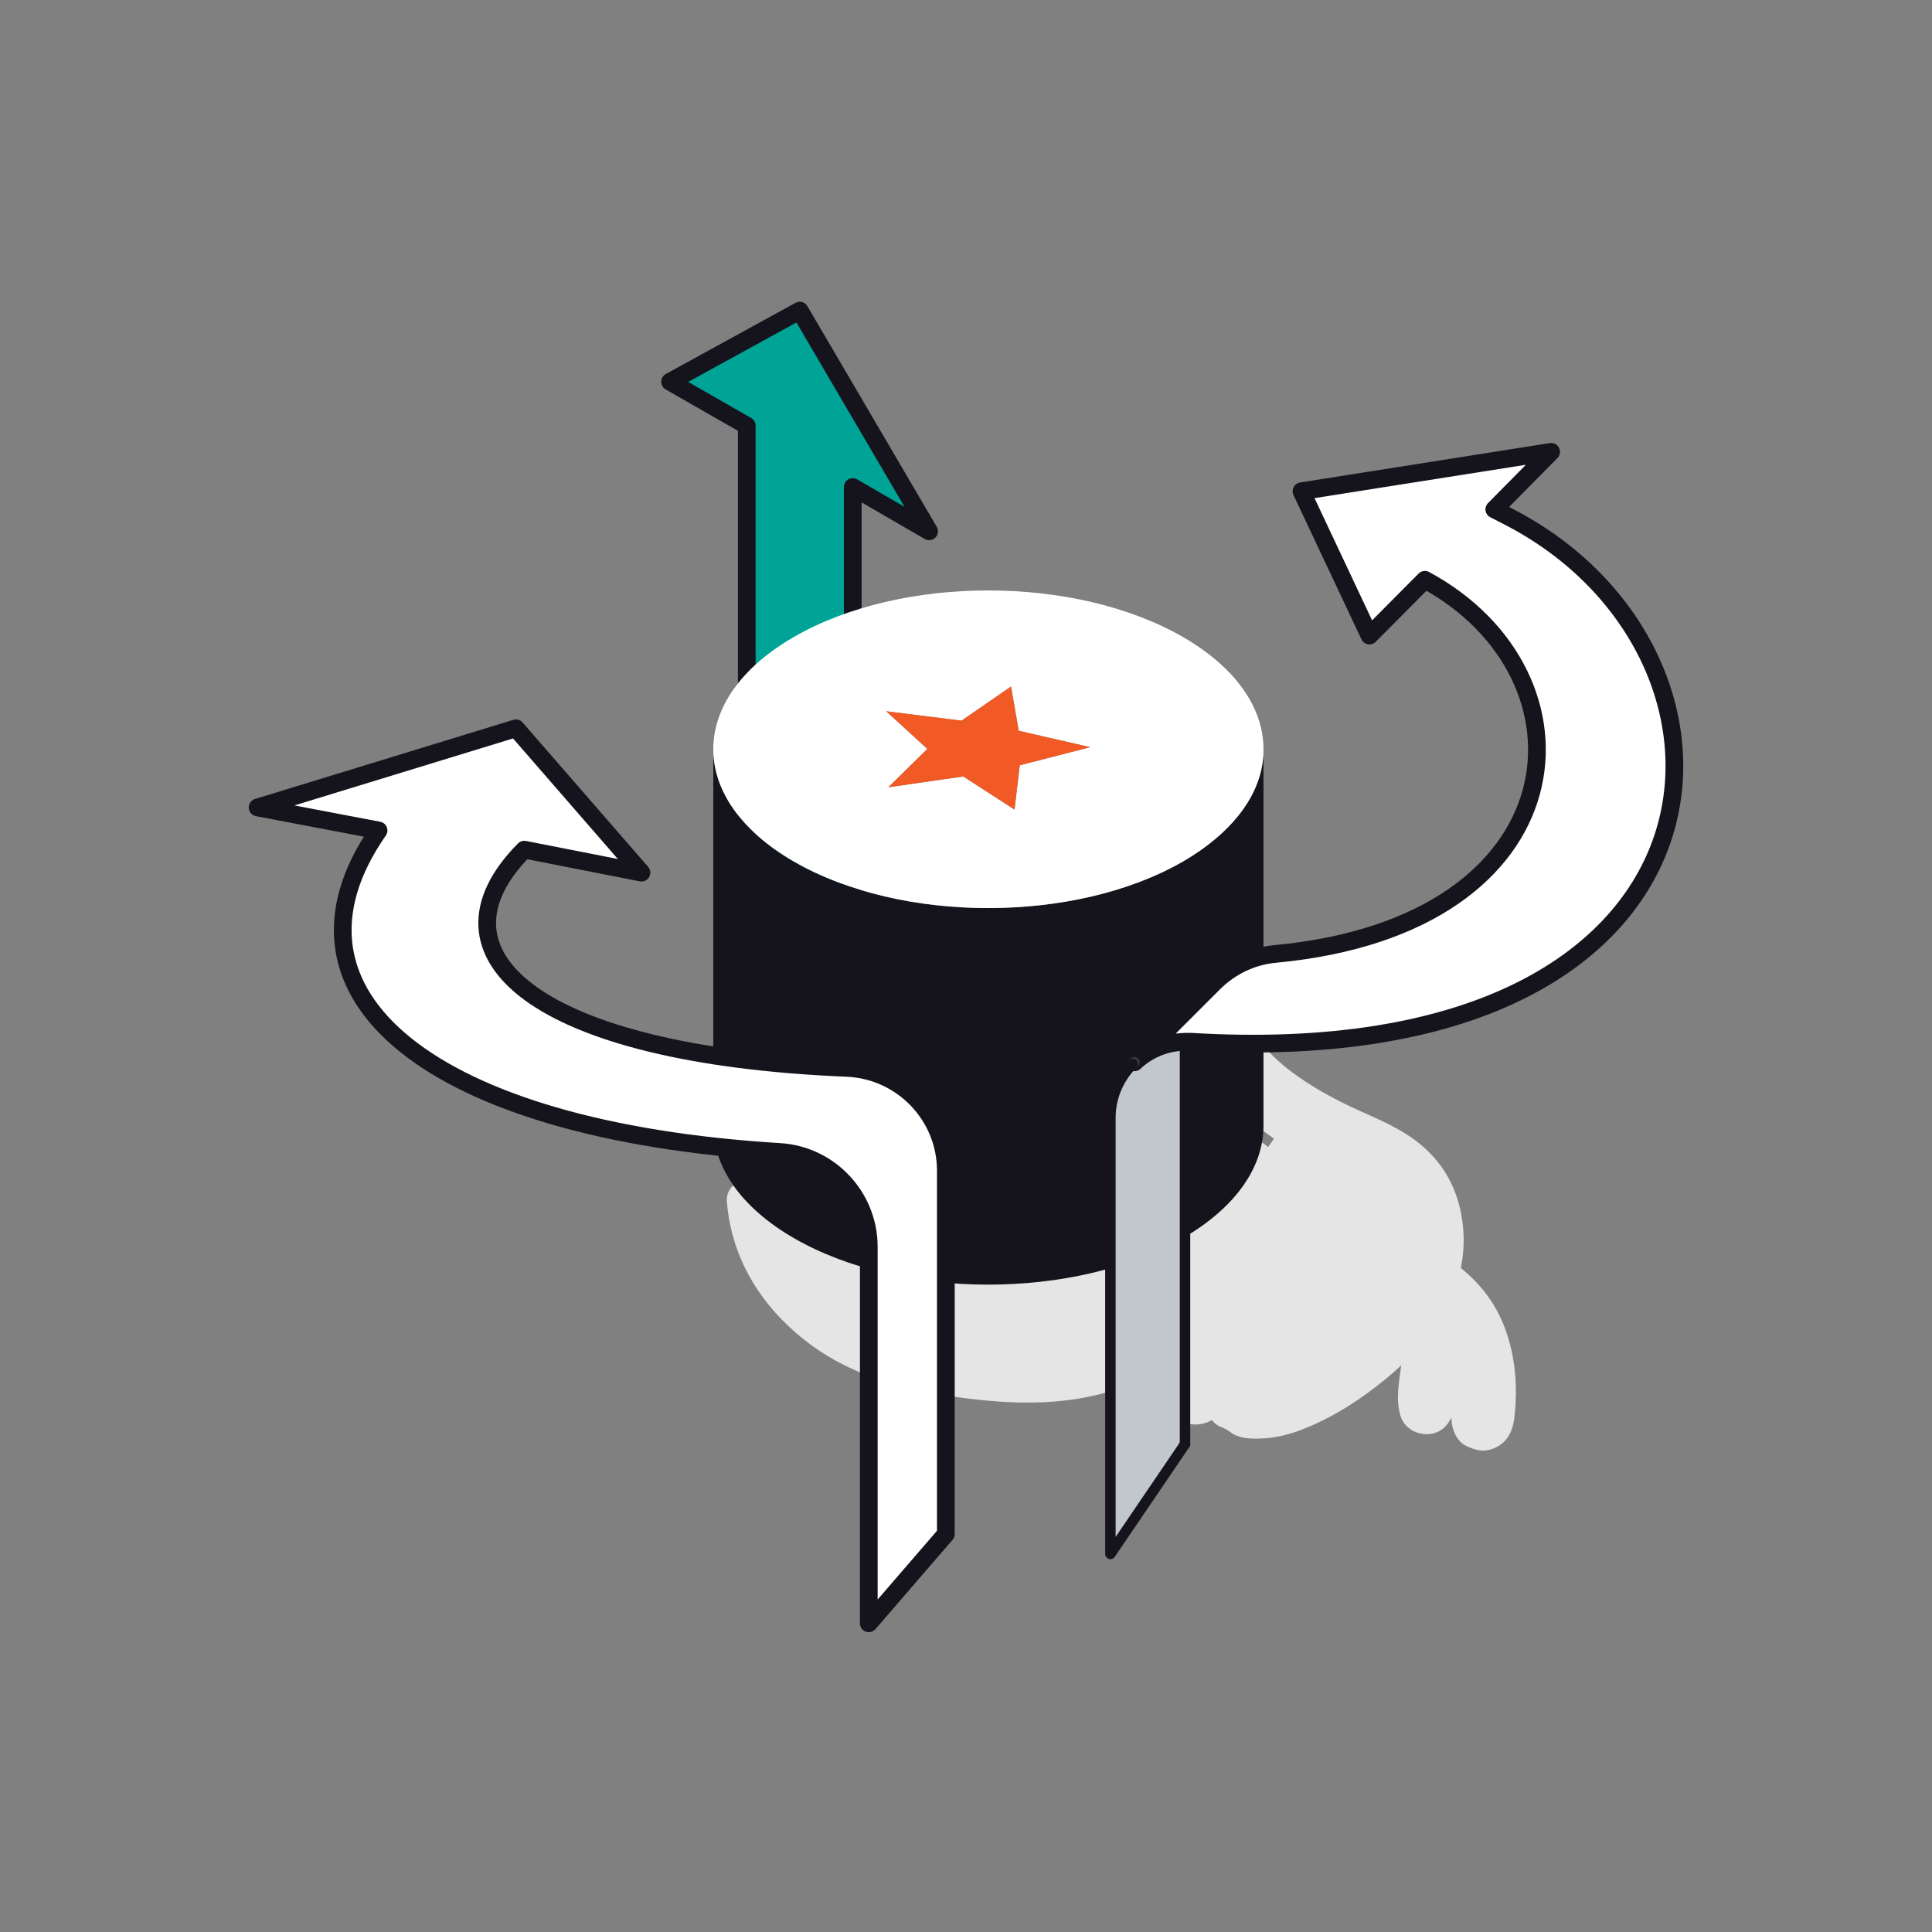 <svg width="120" height="120" viewBox="0 0 120 120" fill="none" xmlns="http://www.w3.org/2000/svg">
<rect x="0" y="0" width="120" height="120" fill="#808080" stroke="none"/>
<path d="M92.186 80.211C91.774 79.692 91.276 79.193 90.735 78.76C90.886 78.002 90.951 77.223 90.886 76.4C90.757 74.581 90.085 72.891 88.786 71.592C87.595 70.379 86.057 69.708 84.541 69.037C83.004 68.344 81.531 67.564 80.188 66.546C78.781 65.507 77.676 63.969 76.204 63.06C75.034 62.345 73.583 63.536 73.93 64.814C74.32 66.286 75.576 67.564 76.615 68.625C77.373 69.405 78.239 70.098 79.127 70.726C79.012 70.899 78.889 71.072 78.759 71.246C78.283 70.791 77.59 70.574 76.94 70.812C72.63 72.372 69.663 76.118 65.462 77.851C60.676 79.843 55.76 77.288 51.559 75.057C50.671 74.581 49.545 74.689 48.809 75.425C48.794 75.44 48.773 75.454 48.744 75.469C48.455 74.949 48.181 74.422 47.921 73.888C47.293 72.588 45.019 73.195 45.149 74.646C45.409 77.872 46.968 80.644 49.415 82.767C52.187 85.192 55.501 86.188 59.095 86.73C63.015 87.293 66.783 87.423 70.508 85.864C71.042 85.647 71.576 85.409 72.111 85.149C70.79 87.055 73.475 89.263 75.272 88.202C75.381 88.354 75.532 88.484 75.749 88.592C75.893 88.65 76.038 88.715 76.182 88.787C76.211 88.802 76.348 88.895 76.594 89.069C77.092 89.35 77.72 89.372 78.283 89.35C79.214 89.328 80.145 89.09 80.99 88.744C82.895 87.986 84.541 86.903 86.1 85.625C86.418 85.365 86.728 85.091 87.032 84.802C86.902 85.842 86.685 86.86 86.967 87.877C87.335 89.242 89.306 89.545 90.02 88.267C90.064 88.195 90.107 88.123 90.15 88.051C90.15 88.08 90.15 88.109 90.15 88.137C90.172 88.787 90.475 89.545 91.103 89.826C91.623 90.065 92.078 90.195 92.619 90.021C93.528 89.718 93.918 89.047 94.048 88.137C94.395 85.43 93.94 82.398 92.186 80.211Z" fill="#E5E5E5"/>
<path d="M49.674 19.293L57.709 33.001L52.966 30.251V60.439L46.383 56.65V26.439L41.618 23.711L49.674 19.293Z" fill="#00A497"/>
<path d="M57.709 33.001L49.674 19.293L41.618 23.711L46.383 26.439V56.65L52.966 60.439V30.251L57.709 33.001Z" stroke="#15141D" stroke-width="1.1" stroke-linecap="round" stroke-linejoin="round"/>
<path d="M78.477 46.646V69.927C78.477 72.439 76.809 74.972 73.474 76.9C66.783 80.755 55.976 80.755 49.306 76.9C45.971 74.972 44.304 72.439 44.304 69.927V46.538C44.304 49.05 45.971 51.584 49.306 53.511C55.976 57.366 66.783 57.366 73.474 53.511C76.745 51.606 78.412 49.137 78.477 46.646Z" fill="#15141D"/>
<path fill-rule="evenodd" clip-rule="evenodd" d="M78.477 46.538C78.477 46.581 78.477 46.618 78.477 46.646C78.455 49.137 76.745 51.606 73.474 53.511C66.783 57.366 55.976 57.366 49.306 53.511C45.971 51.584 44.304 49.05 44.304 46.538C44.304 44.004 45.971 41.492 49.306 39.565C55.976 35.71 66.783 35.71 73.474 39.565C76.809 41.492 78.477 44.004 78.477 46.538ZM63.339 47.534L67.714 46.408L63.274 45.39L62.798 42.64L59.723 44.762L55.045 44.178L57.6 46.517L55.175 48.899L59.831 48.227L63.014 50.285L63.339 47.534Z" fill="white"/>
<path d="M67.714 46.408L63.339 47.534L63.014 50.284L59.831 48.227L55.175 48.898L57.6 46.516L55.045 44.177L59.723 44.762L62.798 42.64L63.274 45.39L67.714 46.408Z" fill="#F15A24"/>
<path d="M73.647 64.705C72.456 64.727 71.33 65.16 70.464 65.983L75.423 61.024C76.419 60.049 77.74 59.378 79.235 59.248C98.27 57.451 99.461 41.923 88.503 36.011L85.06 39.476L80.837 30.511L96.343 28.064L92.813 31.637C93.102 31.781 93.383 31.925 93.657 32.07C110.398 40.646 108.817 66.784 73.994 64.705C73.878 64.705 73.763 64.705 73.647 64.705Z" fill="white"/>
<path d="M73.647 64.705C73.618 64.936 73.604 65.174 73.604 65.42V89.696L68.969 96.518V69.426C68.969 68.17 69.489 66.979 70.356 66.091C70.384 66.048 70.42 66.012 70.464 65.983C71.33 65.16 72.456 64.727 73.647 64.705Z" fill="#C2C7CC"/>
<path d="M73.647 64.705C73.618 64.936 73.603 65.174 73.603 65.42V89.696" stroke="#15141D" stroke-width="0.65" stroke-linecap="round" stroke-linejoin="round"/>
<path d="M70.464 65.983C71.33 65.16 72.456 64.727 73.647 64.705C73.763 64.705 73.878 64.705 73.994 64.705C108.817 66.784 110.398 40.646 93.657 32.07C93.383 31.925 93.102 31.781 92.813 31.637L96.343 28.064L80.837 30.511L85.06 39.476L88.503 36.011C99.461 41.923 98.27 57.451 79.235 59.248C77.74 59.378 76.419 60.049 75.423 61.024L70.464 65.983Z" stroke="#15141D" stroke-width="1.1" stroke-linecap="round" stroke-linejoin="round"/>
<path d="M70.463 65.983C70.42 66.012 70.384 66.048 70.355 66.092" stroke="#3A3A3A" stroke-width="0.65" stroke-linecap="round" stroke-linejoin="round"/>
<path d="M73.604 89.696L68.969 96.517V69.426C68.969 68.17 69.468 66.979 70.356 66.091" stroke="#15141D" stroke-width="0.65" stroke-linecap="round" stroke-linejoin="round"/>
<path d="M58.748 72.718V95.283L53.962 100.827V77.439C53.962 74.32 51.515 71.722 48.397 71.548C26.805 70.227 16.389 61.803 23.514 51.581L15.999 50.152L32.046 45.236L39.842 54.202L32.566 52.773C26.156 59.226 33.194 65.528 52.619 66.329C56.041 66.481 58.748 69.296 58.748 72.718Z" fill="white"/>
<path d="M53.962 100.827L58.748 95.283V72.718C58.748 69.296 56.041 66.481 52.619 66.329C33.194 65.528 26.156 59.226 32.566 52.773L39.842 54.202L32.046 45.236L15.999 50.152L23.514 51.581C16.389 61.803 26.805 70.227 48.397 71.548C51.515 71.722 53.962 74.32 53.962 77.439V100.827Z" stroke="#15141D" stroke-width="1.1" stroke-linecap="round" stroke-linejoin="round"/>
</svg>
